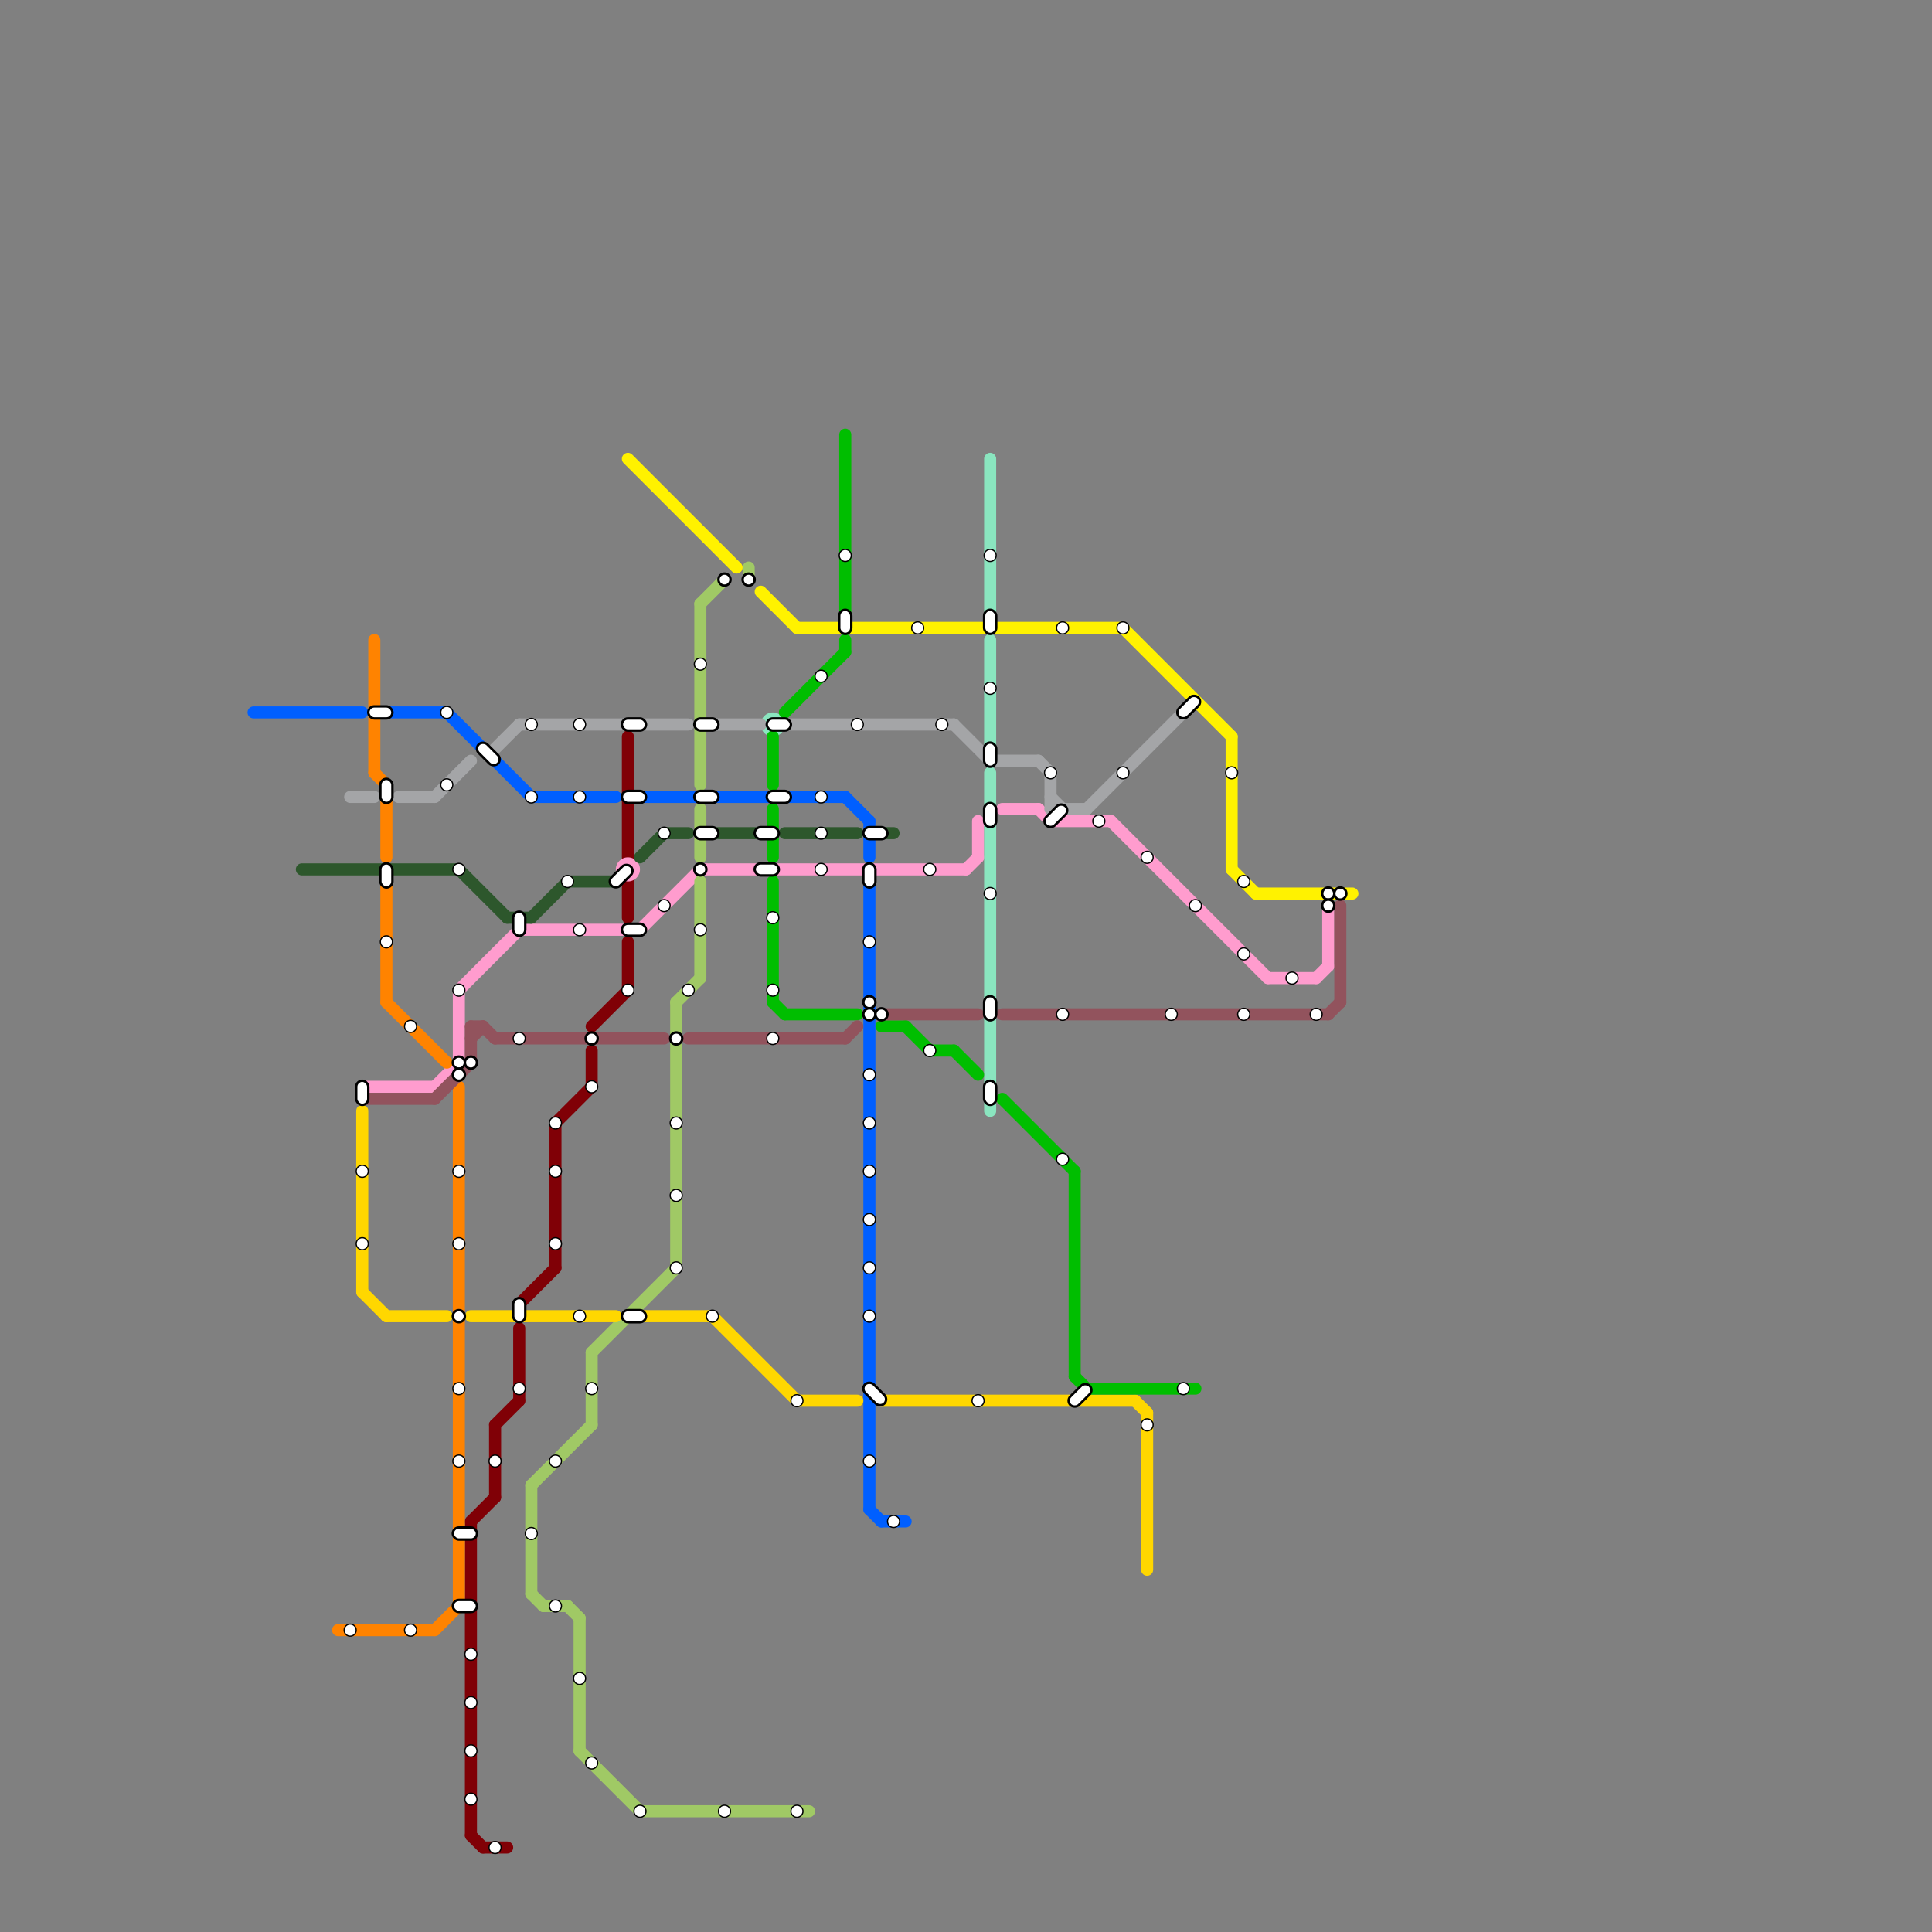 
<svg version="1.1" xmlns="http://www.w3.org/2000/svg" viewBox="0 0 160 160">
<rect x="0" y="0" width="160" height="160" fill="#808080" stroke="none"/>
<style>text { font: 1px Helvetica; font-weight: 600; white-space: pre; dominant-baseline: central; } line { stroke-width: 1; fill: none; stroke-linecap: round; stroke-linejoin: round; } .c0 { stroke: #800006 } .c1 { stroke: #ff9cce } .c2 { stroke: #005fff } .c3 { stroke: #8ae5bf } .c4 { stroke: #a0c965 } .c5 { stroke: #a4a5a7 } .c6 { stroke: #ffd700 } .c7 { stroke: #2d572c } .c8 { stroke: #ff8300 } .c9 { stroke: #00be00 } .c10 { stroke: #92535d } .c11 { stroke: #fff200 }</style><defs><g id="ct-xf"><circle r="0.5" fill="#fff" stroke="#000" stroke-width="0.2"/></g><g id="ct"><circle r="0.5" fill="#fff" stroke="#000" stroke-width="0.1"/></g></defs><line class="c0" x1="52" y1="61" x2="52" y2="71"/><line class="c0" x1="39" y1="126" x2="41" y2="124"/><line class="c0" x1="49" y1="85" x2="52" y2="82"/><line class="c0" x1="39" y1="152" x2="40" y2="153"/><line class="c0" x1="39" y1="126" x2="39" y2="152"/><line class="c0" x1="52" y1="78" x2="52" y2="82"/><line class="c0" x1="41" y1="118" x2="41" y2="124"/><line class="c0" x1="49" y1="87" x2="49" y2="90"/><line class="c0" x1="43" y1="108" x2="46" y2="105"/><line class="c0" x1="40" y1="153" x2="42" y2="153"/><line class="c0" x1="52" y1="73" x2="52" y2="76"/><line class="c0" x1="43" y1="110" x2="43" y2="116"/><line class="c0" x1="46" y1="93" x2="46" y2="105"/><line class="c0" x1="46" y1="93" x2="49" y2="90"/><line class="c0" x1="41" y1="118" x2="43" y2="116"/><line class="c1" x1="53" y1="77" x2="58" y2="72"/><line class="c1" x1="81" y1="68" x2="81" y2="71"/><line class="c1" x1="36" y1="90" x2="38" y2="88"/><line class="c1" x1="58" y1="72" x2="80" y2="72"/><line class="c1" x1="43" y1="77" x2="53" y2="77"/><line class="c1" x1="105" y1="81" x2="109" y2="81"/><line class="c1" x1="38" y1="82" x2="38" y2="88"/><line class="c1" x1="86" y1="67" x2="87" y2="68"/><line class="c1" x1="30" y1="90" x2="36" y2="90"/><line class="c1" x1="80" y1="72" x2="81" y2="71"/><line class="c1" x1="92" y1="68" x2="105" y2="81"/><line class="c1" x1="110" y1="75" x2="110" y2="80"/><line class="c1" x1="38" y1="82" x2="43" y2="77"/><line class="c1" x1="109" y1="81" x2="110" y2="80"/><line class="c1" x1="83" y1="67" x2="86" y2="67"/><line class="c1" x1="87" y1="68" x2="92" y2="68"/><circle cx="52" cy="72" r="1" fill="#ff9cce" /><line class="c2" x1="72" y1="68" x2="72" y2="71"/><line class="c2" x1="37" y1="59" x2="44" y2="66"/><line class="c2" x1="72" y1="125" x2="73" y2="126"/><line class="c2" x1="32" y1="59" x2="37" y2="59"/><line class="c2" x1="44" y1="66" x2="51" y2="66"/><line class="c2" x1="53" y1="66" x2="70" y2="66"/><line class="c2" x1="21" y1="59" x2="30" y2="59"/><line class="c2" x1="72" y1="73" x2="72" y2="125"/><line class="c2" x1="73" y1="126" x2="75" y2="126"/><line class="c2" x1="70" y1="66" x2="72" y2="68"/><line class="c3" x1="82" y1="38" x2="82" y2="51"/><line class="c3" x1="82" y1="53" x2="82" y2="62"/><line class="c3" x1="82" y1="64" x2="82" y2="92"/><circle cx="64" cy="60" r="1" fill="#8ae5bf" /><line class="c4" x1="48" y1="134" x2="48" y2="145"/><line class="c4" x1="44" y1="123" x2="49" y2="118"/><line class="c4" x1="58" y1="50" x2="58" y2="65"/><line class="c4" x1="47" y1="133" x2="48" y2="134"/><line class="c4" x1="45" y1="133" x2="47" y2="133"/><line class="c4" x1="48" y1="145" x2="53" y2="150"/><line class="c4" x1="49" y1="112" x2="49" y2="118"/><line class="c4" x1="56" y1="83" x2="58" y2="81"/><line class="c4" x1="49" y1="112" x2="56" y2="105"/><line class="c4" x1="44" y1="132" x2="45" y2="133"/><line class="c4" x1="53" y1="150" x2="67" y2="150"/><line class="c4" x1="58" y1="73" x2="58" y2="81"/><line class="c4" x1="58" y1="50" x2="60" y2="48"/><line class="c4" x1="62" y1="47" x2="62" y2="48"/><line class="c4" x1="58" y1="67" x2="58" y2="71"/><line class="c4" x1="56" y1="83" x2="56" y2="105"/><line class="c4" x1="44" y1="123" x2="44" y2="132"/><line class="c5" x1="43" y1="60" x2="57" y2="60"/><line class="c5" x1="59" y1="60" x2="63" y2="60"/><line class="c5" x1="65" y1="60" x2="79" y2="60"/><line class="c5" x1="90" y1="67" x2="98" y2="59"/><line class="c5" x1="87" y1="66" x2="88" y2="67"/><line class="c5" x1="87" y1="67" x2="90" y2="67"/><line class="c5" x1="87" y1="64" x2="87" y2="67"/><line class="c5" x1="79" y1="60" x2="82" y2="63"/><line class="c5" x1="86" y1="63" x2="87" y2="64"/><line class="c5" x1="33" y1="66" x2="36" y2="66"/><line class="c5" x1="41" y1="62" x2="43" y2="60"/><line class="c5" x1="36" y1="66" x2="39" y2="63"/><line class="c5" x1="29" y1="66" x2="31" y2="66"/><line class="c5" x1="82" y1="63" x2="86" y2="63"/><line class="c6" x1="73" y1="116" x2="94" y2="116"/><line class="c6" x1="30" y1="107" x2="32" y2="109"/><line class="c6" x1="53" y1="109" x2="59" y2="109"/><line class="c6" x1="39" y1="109" x2="51" y2="109"/><line class="c6" x1="95" y1="117" x2="95" y2="130"/><line class="c6" x1="30" y1="92" x2="30" y2="107"/><line class="c6" x1="66" y1="116" x2="71" y2="116"/><line class="c6" x1="59" y1="109" x2="66" y2="116"/><line class="c6" x1="94" y1="116" x2="95" y2="117"/><line class="c6" x1="32" y1="109" x2="37" y2="109"/><line class="c7" x1="47" y1="73" x2="51" y2="73"/><line class="c7" x1="42" y1="76" x2="44" y2="76"/><line class="c7" x1="53" y1="71" x2="55" y2="69"/><line class="c7" x1="44" y1="76" x2="47" y2="73"/><line class="c7" x1="38" y1="72" x2="42" y2="76"/><line class="c7" x1="73" y1="69" x2="74" y2="69"/><line class="c7" x1="65" y1="69" x2="71" y2="69"/><line class="c7" x1="55" y1="69" x2="57" y2="69"/><line class="c7" x1="59" y1="69" x2="63" y2="69"/><line class="c7" x1="25" y1="72" x2="38" y2="72"/><line class="c8" x1="28" y1="135" x2="36" y2="135"/><line class="c8" x1="36" y1="135" x2="38" y2="133"/><line class="c8" x1="31" y1="64" x2="32" y2="65"/><line class="c8" x1="32" y1="65" x2="32" y2="71"/><line class="c8" x1="38" y1="90" x2="38" y2="133"/><line class="c8" x1="32" y1="83" x2="37" y2="88"/><line class="c8" x1="31" y1="53" x2="31" y2="64"/><line class="c8" x1="32" y1="73" x2="32" y2="83"/><line class="c9" x1="79" y1="87" x2="81" y2="89"/><line class="c9" x1="65" y1="59" x2="70" y2="54"/><line class="c9" x1="90" y1="115" x2="99" y2="115"/><line class="c9" x1="89" y1="114" x2="90" y2="115"/><line class="c9" x1="64" y1="67" x2="64" y2="71"/><line class="c9" x1="64" y1="73" x2="64" y2="83"/><line class="c9" x1="89" y1="97" x2="89" y2="114"/><line class="c9" x1="83" y1="91" x2="89" y2="97"/><line class="c9" x1="64" y1="61" x2="64" y2="65"/><line class="c9" x1="70" y1="36" x2="70" y2="51"/><line class="c9" x1="77" y1="87" x2="79" y2="87"/><line class="c9" x1="64" y1="83" x2="65" y2="84"/><line class="c9" x1="75" y1="85" x2="77" y2="87"/><line class="c9" x1="73" y1="85" x2="75" y2="85"/><line class="c9" x1="70" y1="53" x2="70" y2="54"/><line class="c9" x1="65" y1="84" x2="71" y2="84"/><line class="c10" x1="36" y1="91" x2="39" y2="88"/><line class="c10" x1="83" y1="84" x2="110" y2="84"/><line class="c10" x1="39" y1="86" x2="40" y2="85"/><line class="c10" x1="73" y1="84" x2="81" y2="84"/><line class="c10" x1="40" y1="85" x2="41" y2="86"/><line class="c10" x1="41" y1="86" x2="55" y2="86"/><line class="c10" x1="111" y1="75" x2="111" y2="83"/><line class="c10" x1="39" y1="85" x2="40" y2="85"/><line class="c10" x1="30" y1="91" x2="36" y2="91"/><line class="c10" x1="70" y1="86" x2="71" y2="85"/><line class="c10" x1="110" y1="84" x2="111" y2="83"/><line class="c10" x1="57" y1="86" x2="70" y2="86"/><line class="c10" x1="39" y1="85" x2="39" y2="88"/><line class="c11" x1="102" y1="61" x2="102" y2="72"/><line class="c11" x1="93" y1="52" x2="102" y2="61"/><line class="c11" x1="52" y1="38" x2="61" y2="47"/><line class="c11" x1="63" y1="49" x2="66" y2="52"/><line class="c11" x1="66" y1="52" x2="93" y2="52"/><line class="c11" x1="102" y1="72" x2="104" y2="74"/><line class="c11" x1="104" y1="74" x2="112" y2="74"/>

<use x="29" y="135" href="#ct"/><rect x="29.5" y="89.5" width="1" height="2" fill="#fff" stroke="#000" stroke-width="0.2" rx="0.5"/><use x="30" y="97" href="#ct"/><use x="30" y="103" href="#ct"/><rect x="30.5" y="58.5" width="2" height="1" fill="#fff" stroke="#000" stroke-width="0.2" rx="0.5"/><rect x="31.5" y="64.5" width="1" height="2" fill="#fff" stroke="#000" stroke-width="0.2" rx="0.5"/><rect x="31.5" y="71.5" width="1" height="2" fill="#fff" stroke="#000" stroke-width="0.2" rx="0.5"/><use x="32" y="78" href="#ct"/><use x="34" y="85" href="#ct"/><use x="34" y="135" href="#ct"/><use x="37" y="59" href="#ct"/><use x="37" y="65" href="#ct"/><use x="38" y="72" href="#ct"/><use x="38" y="82" href="#ct"/><use x="38" y="88" href="#ct-xf"/><use x="38" y="89" href="#ct-xf"/><use x="38" y="97" href="#ct"/><use x="38" y="103" href="#ct"/><use x="38" y="109" href="#ct-xf"/><use x="38" y="115" href="#ct"/><use x="38" y="121" href="#ct"/><rect x="37.5" y="126.5" width="2" height="1" fill="#fff" stroke="#000" stroke-width="0.2" rx="0.5"/><rect x="37.5" y="132.5" width="2" height="1" fill="#fff" stroke="#000" stroke-width="0.2" rx="0.5"/><use x="39" y="88" href="#ct-xf"/><use x="39" y="137" href="#ct"/><use x="39" y="141" href="#ct"/><use x="39" y="145" href="#ct"/><use x="39" y="149" href="#ct"/><rect x="39.5" y="61.5" width="1" height="2.25" fill="#fff" stroke="#000" stroke-width="0.2" rx="0.5" transform="rotate(-45 40 62)"/><use x="41" y="121" href="#ct"/><use x="41" y="153" href="#ct"/><rect x="42.5" y="75.5" width="1" height="2" fill="#fff" stroke="#000" stroke-width="0.2" rx="0.5"/><use x="43" y="86" href="#ct"/><rect x="42.5" y="107.5" width="1" height="2" fill="#fff" stroke="#000" stroke-width="0.2" rx="0.5"/><use x="43" y="115" href="#ct"/><use x="44" y="60" href="#ct"/><use x="44" y="66" href="#ct"/><use x="44" y="127" href="#ct"/><use x="46" y="93" href="#ct"/><use x="46" y="97" href="#ct"/><use x="46" y="103" href="#ct"/><use x="46" y="121" href="#ct"/><use x="46" y="133" href="#ct"/><use x="47" y="73" href="#ct"/><use x="48" y="60" href="#ct"/><use x="48" y="66" href="#ct"/><use x="48" y="77" href="#ct"/><use x="48" y="109" href="#ct"/><use x="48" y="139" href="#ct"/><use x="49" y="86" href="#ct-xf"/><use x="49" y="90" href="#ct"/><use x="49" y="115" href="#ct"/><use x="49" y="146" href="#ct"/><rect x="50.5" y="72.5" width="2.25" height="1" fill="#fff" stroke="#000" stroke-width="0.2" rx="0.5" transform="rotate(-45 51 73)"/><rect x="51.5" y="59.5" width="2" height="1" fill="#fff" stroke="#000" stroke-width="0.2" rx="0.5"/><rect x="51.5" y="65.5" width="2" height="1" fill="#fff" stroke="#000" stroke-width="0.2" rx="0.5"/><rect x="51.5" y="76.5" width="2" height="1" fill="#fff" stroke="#000" stroke-width="0.2" rx="0.5"/><use x="52" y="82" href="#ct"/><rect x="51.5" y="108.5" width="2" height="1" fill="#fff" stroke="#000" stroke-width="0.2" rx="0.5"/><use x="53" y="150" href="#ct"/><use x="55" y="69" href="#ct"/><use x="55" y="75" href="#ct"/><use x="56" y="86" href="#ct-xf"/><use x="56" y="93" href="#ct"/><use x="56" y="99" href="#ct"/><use x="56" y="105" href="#ct"/><use x="57" y="82" href="#ct"/><use x="58" y="55" href="#ct"/><rect x="57.5" y="59.5" width="2" height="1" fill="#fff" stroke="#000" stroke-width="0.2" rx="0.5"/><rect x="57.5" y="65.5" width="2" height="1" fill="#fff" stroke="#000" stroke-width="0.2" rx="0.5"/><rect x="57.5" y="68.5" width="2" height="1" fill="#fff" stroke="#000" stroke-width="0.2" rx="0.5"/><use x="58" y="72" href="#ct-xf"/><use x="58" y="77" href="#ct"/><use x="59" y="109" href="#ct"/><use x="60" y="48" href="#ct-xf"/><use x="60" y="150" href="#ct"/><use x="62" y="48" href="#ct-xf"/><rect x="62.5" y="68.5" width="2" height="1" fill="#fff" stroke="#000" stroke-width="0.2" rx="0.5"/><rect x="62.5" y="71.5" width="2" height="1" fill="#fff" stroke="#000" stroke-width="0.2" rx="0.5"/><rect x="63.5" y="59.5" width="2" height="1" fill="#fff" stroke="#000" stroke-width="0.2" rx="0.5"/><rect x="63.5" y="65.5" width="2" height="1" fill="#fff" stroke="#000" stroke-width="0.2" rx="0.5"/><use x="64" y="76" href="#ct"/><use x="64" y="82" href="#ct"/><use x="64" y="86" href="#ct"/><use x="66" y="116" href="#ct"/><use x="66" y="150" href="#ct"/><use x="68" y="56" href="#ct"/><use x="68" y="66" href="#ct"/><use x="68" y="69" href="#ct"/><use x="68" y="72" href="#ct"/><use x="70" y="46" href="#ct"/><rect x="69.5" y="50.5" width="1" height="2" fill="#fff" stroke="#000" stroke-width="0.2" rx="0.5"/><use x="71" y="60" href="#ct"/><rect x="71.5" y="68.5" width="2" height="1" fill="#fff" stroke="#000" stroke-width="0.2" rx="0.5"/><rect x="71.5" y="71.5" width="1" height="2" fill="#fff" stroke="#000" stroke-width="0.2" rx="0.5"/><use x="72" y="78" href="#ct"/><use x="72" y="83" href="#ct-xf"/><use x="72" y="84" href="#ct-xf"/><use x="72" y="89" href="#ct"/><use x="72" y="93" href="#ct"/><use x="72" y="97" href="#ct"/><use x="72" y="101" href="#ct"/><use x="72" y="105" href="#ct"/><use x="72" y="109" href="#ct"/><rect x="71.5" y="114.5" width="1" height="2.25" fill="#fff" stroke="#000" stroke-width="0.2" rx="0.5" transform="rotate(-45 72 115)"/><use x="72" y="121" href="#ct"/><use x="73" y="84" href="#ct-xf"/><use x="74" y="126" href="#ct"/><use x="76" y="52" href="#ct"/><use x="77" y="72" href="#ct"/><use x="77" y="87" href="#ct"/><use x="78" y="60" href="#ct"/><use x="81" y="116" href="#ct"/><use x="82" y="46" href="#ct"/><rect x="81.5" y="50.5" width="1" height="2" fill="#fff" stroke="#000" stroke-width="0.2" rx="0.5"/><use x="82" y="57" href="#ct"/><rect x="81.5" y="61.5" width="1" height="2" fill="#fff" stroke="#000" stroke-width="0.2" rx="0.5"/><rect x="81.5" y="66.5" width="1" height="2" fill="#fff" stroke="#000" stroke-width="0.2" rx="0.5"/><use x="82" y="74" href="#ct"/><rect x="81.5" y="82.5" width="1" height="2" fill="#fff" stroke="#000" stroke-width="0.2" rx="0.5"/><rect x="81.5" y="89.5" width="1" height="2" fill="#fff" stroke="#000" stroke-width="0.2" rx="0.5"/><use x="87" y="64" href="#ct"/><rect x="86.5" y="67.5" width="2.25" height="1" fill="#fff" stroke="#000" stroke-width="0.2" rx="0.5" transform="rotate(-45 87 68)"/><use x="88" y="52" href="#ct"/><use x="88" y="84" href="#ct"/><use x="88" y="96" href="#ct"/><rect x="88.5" y="115.5" width="2.25" height="1" fill="#fff" stroke="#000" stroke-width="0.2" rx="0.5" transform="rotate(-45 89 116)"/><use x="91" y="68" href="#ct"/><use x="93" y="52" href="#ct"/><use x="93" y="64" href="#ct"/><use x="95" y="71" href="#ct"/><use x="95" y="118" href="#ct"/><use x="97" y="84" href="#ct"/><rect x="97.5" y="58.5" width="2.25" height="1" fill="#fff" stroke="#000" stroke-width="0.2" rx="0.5" transform="rotate(-45 98 59)"/><use x="98" y="115" href="#ct"/><use x="99" y="75" href="#ct"/><use x="102" y="64" href="#ct"/><use x="103" y="73" href="#ct"/><use x="103" y="79" href="#ct"/><use x="103" y="84" href="#ct"/><use x="107" y="81" href="#ct"/><use x="109" y="84" href="#ct"/><use x="110" y="74" href="#ct-xf"/><use x="110" y="75" href="#ct-xf"/><use x="111" y="74" href="#ct-xf"/>
</svg>

